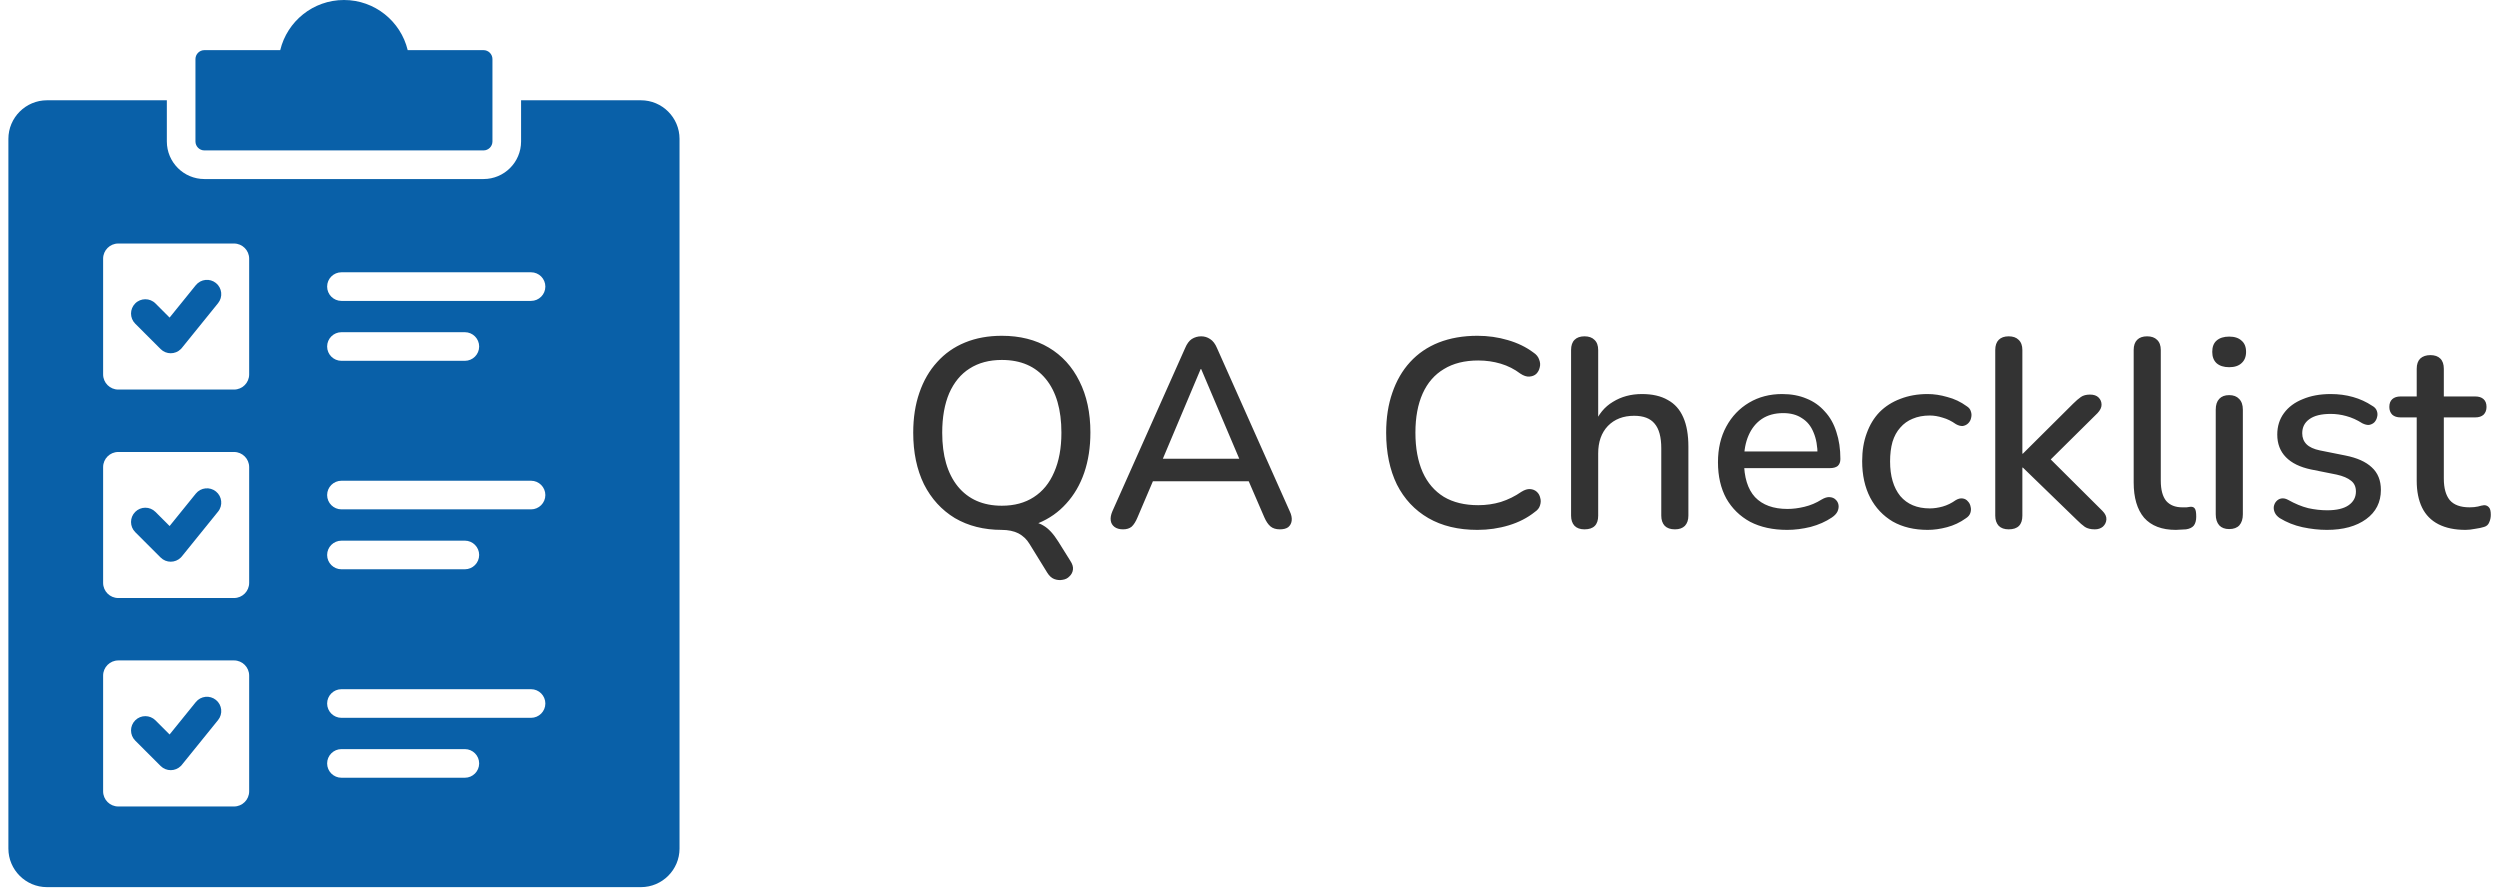 <svg width="149" height="53" viewBox="0 0 149 53" fill="none" xmlns="http://www.w3.org/2000/svg">
<path fill-rule="evenodd" clip-rule="evenodd" d="M38.201 5.977C39.467 5.977 40.5 7.01 40.5 8.276V50.575C40.5 51.84 39.467 52.873 38.201 52.873H2.799C1.533 52.873 0.5 51.84 0.5 50.575V8.276C0.5 7.01 1.533 5.977 2.799 5.977H9.944V8.433C9.944 9.667 10.948 10.671 12.182 10.671H28.818C30.052 10.671 31.056 9.668 31.056 8.433V5.977H38.201ZM8.059 44.139L9.573 45.652C9.905 45.985 10.446 45.985 10.779 45.652C10.801 45.629 10.822 45.605 10.842 45.58L12.997 42.916C13.294 42.55 13.237 42.013 12.871 41.717C12.505 41.42 11.968 41.477 11.671 41.843L10.108 43.775L9.265 42.932C8.932 42.599 8.392 42.599 8.059 42.932C7.726 43.266 7.726 43.806 8.059 44.139ZM8.059 31.715L9.573 33.228C9.905 33.561 10.446 33.561 10.779 33.228C10.801 33.205 10.822 33.181 10.842 33.157L12.997 30.492C13.294 30.127 13.237 29.589 12.871 29.293C12.505 28.997 11.968 29.053 11.671 29.419L10.108 31.352L9.265 30.509C8.933 30.176 8.392 30.176 8.059 30.509C7.726 30.841 7.726 31.382 8.059 31.715ZM8.059 19.291L9.573 20.804C9.905 21.137 10.446 21.137 10.779 20.804C10.801 20.781 10.822 20.757 10.842 20.733L12.997 18.069C13.294 17.703 13.237 17.165 12.871 16.869C12.505 16.573 11.968 16.63 11.671 16.995L10.108 18.928L9.265 18.084C8.932 17.752 8.392 17.752 8.059 18.084C7.726 18.418 7.726 18.958 8.059 19.291ZM12.182 2.988C11.889 2.988 11.649 3.228 11.649 3.521V8.432C11.649 8.725 11.889 8.965 12.182 8.965H28.817C29.111 8.965 29.35 8.725 29.35 8.432V3.521C29.35 3.228 29.111 2.988 28.817 2.988H24.299C23.885 1.274 22.341 0 20.5 0C18.659 0 17.115 1.274 16.701 2.989L12.182 2.989V2.988ZM20.35 17.934H31.65C32.121 17.934 32.503 17.552 32.503 17.081C32.503 16.61 32.121 16.228 31.65 16.228H20.35C19.88 16.228 19.497 16.61 19.497 17.081C19.497 17.552 19.88 17.934 20.35 17.934ZM20.35 46.353H27.706C28.176 46.353 28.558 45.971 28.558 45.5C28.558 45.029 28.176 44.647 27.706 44.647H20.35C19.88 44.647 19.497 45.029 19.497 45.5C19.497 45.971 19.88 46.353 20.35 46.353ZM20.35 42.782H31.65C32.121 42.782 32.503 42.4 32.503 41.929C32.503 41.459 32.121 41.076 31.65 41.076H20.35C19.88 41.076 19.497 41.459 19.497 41.929C19.497 42.4 19.88 42.782 20.35 42.782ZM20.35 33.929H27.706C28.176 33.929 28.558 33.547 28.558 33.076C28.558 32.605 28.176 32.223 27.706 32.223L20.35 32.224C19.88 32.224 19.497 32.606 19.497 33.076C19.497 33.547 19.88 33.929 20.35 33.929ZM20.35 30.358H31.65C32.121 30.358 32.503 29.975 32.503 29.505C32.503 29.034 32.121 28.652 31.65 28.652L20.35 28.652C19.88 28.652 19.497 29.034 19.497 29.505C19.497 29.976 19.88 30.358 20.35 30.358ZM20.35 21.505H27.706C28.176 21.505 28.558 21.123 28.558 20.652C28.558 20.182 28.176 19.799 27.706 19.799H20.35C19.88 19.799 19.497 20.182 19.497 20.652C19.497 21.123 19.88 21.505 20.35 21.505ZM7.047 14.514C6.551 14.514 6.146 14.919 6.146 15.415V22.317C6.146 22.813 6.551 23.218 7.047 23.218H13.949C14.445 23.218 14.85 22.813 14.85 22.317V15.415C14.85 14.919 14.445 14.514 13.949 14.514H7.047ZM7.047 26.938C6.551 26.938 6.146 27.343 6.146 27.839V34.741C6.146 35.237 6.551 35.642 7.047 35.642H13.949C14.445 35.642 14.85 35.237 14.85 34.741V27.839C14.85 27.343 14.445 26.938 13.949 26.938H7.047ZM7.047 39.362C6.551 39.362 6.146 39.768 6.146 40.264V47.165C6.146 47.661 6.551 48.066 7.047 48.066H13.949C14.445 48.066 14.85 47.661 14.85 47.165V40.263C14.85 39.767 14.445 39.361 13.949 39.361H7.047V39.362Z" fill="#0960A8"/>
<path d="M63.788 33.421C63.916 33.613 63.969 33.789 63.948 33.949C63.927 34.109 63.857 34.242 63.74 34.349C63.633 34.466 63.495 34.535 63.324 34.557C63.164 34.589 62.999 34.573 62.828 34.509C62.668 34.445 62.529 34.317 62.412 34.125L61.356 32.413C61.196 32.146 60.977 31.938 60.7 31.789C60.423 31.65 60.087 31.581 59.692 31.581L61.004 31.053C61.505 31.053 61.9 31.143 62.188 31.325C62.487 31.495 62.78 31.81 63.068 32.269L63.788 33.421ZM59.708 31.581C58.641 31.581 57.708 31.346 56.908 30.877C56.119 30.397 55.505 29.725 55.068 28.861C54.641 27.986 54.428 26.962 54.428 25.789C54.428 24.903 54.551 24.109 54.796 23.405C55.041 22.69 55.393 22.082 55.852 21.581C56.311 21.069 56.865 20.679 57.516 20.413C58.167 20.146 58.897 20.013 59.708 20.013C60.785 20.013 61.719 20.247 62.508 20.717C63.297 21.186 63.905 21.853 64.332 22.717C64.769 23.581 64.988 24.599 64.988 25.773C64.988 26.658 64.865 27.458 64.62 28.173C64.375 28.887 64.017 29.501 63.548 30.013C63.089 30.525 62.535 30.914 61.884 31.181C61.233 31.447 60.508 31.581 59.708 31.581ZM59.708 30.141C60.455 30.141 61.089 29.97 61.612 29.629C62.145 29.287 62.551 28.791 62.828 28.141C63.116 27.49 63.26 26.706 63.26 25.789C63.26 24.413 62.951 23.346 62.332 22.589C61.713 21.831 60.839 21.453 59.708 21.453C58.961 21.453 58.321 21.623 57.788 21.965C57.265 22.295 56.86 22.786 56.572 23.437C56.295 24.087 56.156 24.871 56.156 25.789C56.156 27.154 56.465 28.221 57.084 28.989C57.713 29.757 58.588 30.141 59.708 30.141ZM66.936 31.549C66.722 31.549 66.552 31.501 66.424 31.405C66.296 31.309 66.221 31.181 66.2 31.021C66.178 30.861 66.21 30.679 66.296 30.477L70.632 20.749C70.738 20.493 70.871 20.311 71.031 20.205C71.202 20.098 71.389 20.045 71.591 20.045C71.784 20.045 71.96 20.098 72.12 20.205C72.29 20.311 72.429 20.493 72.535 20.749L76.871 30.477C76.968 30.679 77.005 30.866 76.984 31.037C76.962 31.197 76.893 31.325 76.775 31.421C76.658 31.506 76.493 31.549 76.279 31.549C76.045 31.549 75.858 31.49 75.719 31.373C75.581 31.255 75.458 31.074 75.352 30.829L74.231 28.237L74.984 28.685H68.168L68.903 28.237L67.799 30.829C67.693 31.085 67.576 31.271 67.448 31.389C67.32 31.495 67.149 31.549 66.936 31.549ZM71.559 21.997L69.144 27.725L68.743 27.341H74.391L74.023 27.725L71.591 21.997H71.559ZM88.055 31.581C86.914 31.581 85.938 31.346 85.127 30.877C84.317 30.407 83.693 29.741 83.255 28.877C82.829 28.002 82.615 26.973 82.615 25.789C82.615 24.903 82.738 24.109 82.984 23.405C83.229 22.69 83.581 22.082 84.04 21.581C84.509 21.069 85.079 20.679 85.751 20.413C86.434 20.146 87.202 20.013 88.055 20.013C88.685 20.013 89.287 20.098 89.864 20.269C90.45 20.439 90.957 20.685 91.383 21.005C91.565 21.122 91.682 21.266 91.736 21.437C91.799 21.597 91.81 21.751 91.767 21.901C91.736 22.05 91.666 22.178 91.559 22.285C91.453 22.381 91.314 22.434 91.144 22.445C90.984 22.455 90.808 22.397 90.615 22.269C90.263 22.002 89.874 21.805 89.448 21.677C89.021 21.549 88.573 21.485 88.103 21.485C87.293 21.485 86.61 21.655 86.055 21.997C85.501 22.327 85.079 22.813 84.791 23.453C84.504 24.093 84.359 24.871 84.359 25.789C84.359 26.706 84.504 27.49 84.791 28.141C85.079 28.781 85.501 29.271 86.055 29.613C86.61 29.943 87.293 30.109 88.103 30.109C88.573 30.109 89.021 30.045 89.448 29.917C89.885 29.778 90.296 29.575 90.68 29.309C90.871 29.191 91.042 29.138 91.192 29.149C91.352 29.159 91.485 29.213 91.591 29.309C91.698 29.405 91.767 29.527 91.799 29.677C91.842 29.815 91.837 29.965 91.784 30.125C91.741 30.274 91.639 30.402 91.48 30.509C91.042 30.861 90.525 31.127 89.927 31.309C89.33 31.49 88.706 31.581 88.055 31.581ZM94.436 31.549C94.18 31.549 93.983 31.479 93.844 31.341C93.705 31.191 93.636 30.989 93.636 30.733V20.861C93.636 20.594 93.705 20.391 93.844 20.253C93.983 20.114 94.18 20.045 94.436 20.045C94.692 20.045 94.889 20.114 95.028 20.253C95.177 20.391 95.252 20.594 95.252 20.861V25.293H95.028C95.263 24.695 95.631 24.247 96.132 23.949C96.633 23.639 97.209 23.485 97.86 23.485C98.479 23.485 98.991 23.602 99.396 23.837C99.812 24.061 100.121 24.407 100.324 24.877C100.527 25.335 100.628 25.917 100.628 26.621V30.733C100.628 30.989 100.559 31.191 100.42 31.341C100.281 31.479 100.084 31.549 99.828 31.549C99.561 31.549 99.359 31.479 99.22 31.341C99.081 31.191 99.012 30.989 99.012 30.733V26.717C99.012 26.045 98.879 25.554 98.612 25.245C98.356 24.935 97.951 24.781 97.396 24.781C96.745 24.781 96.223 24.983 95.828 25.389C95.444 25.794 95.252 26.338 95.252 27.021V30.733C95.252 31.277 94.98 31.549 94.436 31.549ZM106.519 31.581C105.665 31.581 104.929 31.421 104.311 31.101C103.703 30.77 103.228 30.306 102.887 29.709C102.556 29.101 102.391 28.381 102.391 27.549C102.391 26.738 102.556 26.029 102.887 25.421C103.217 24.813 103.671 24.338 104.247 23.997C104.823 23.655 105.479 23.485 106.215 23.485C106.759 23.485 107.244 23.575 107.671 23.757C108.097 23.927 108.46 24.183 108.759 24.525C109.068 24.855 109.297 25.261 109.447 25.741C109.607 26.221 109.687 26.759 109.687 27.357C109.687 27.538 109.633 27.677 109.527 27.773C109.42 27.858 109.26 27.901 109.047 27.901H103.671V26.909H108.599L108.327 27.133C108.327 26.599 108.247 26.146 108.087 25.773C107.937 25.399 107.708 25.117 107.399 24.925C107.1 24.722 106.727 24.621 106.279 24.621C105.777 24.621 105.351 24.738 104.999 24.973C104.657 25.207 104.396 25.533 104.215 25.949C104.033 26.365 103.943 26.85 103.943 27.405V27.501C103.943 28.439 104.161 29.149 104.599 29.629C105.047 30.098 105.692 30.333 106.535 30.333C106.855 30.333 107.191 30.29 107.543 30.205C107.905 30.119 108.247 29.975 108.567 29.773C108.748 29.666 108.908 29.618 109.047 29.629C109.196 29.639 109.313 29.687 109.399 29.773C109.495 29.858 109.553 29.965 109.575 30.093C109.596 30.221 109.575 30.354 109.511 30.493C109.447 30.621 109.335 30.738 109.175 30.845C108.812 31.09 108.391 31.277 107.911 31.405C107.431 31.522 106.967 31.581 106.519 31.581ZM114.889 31.581C114.089 31.581 113.395 31.415 112.809 31.085C112.233 30.743 111.785 30.269 111.465 29.661C111.145 29.042 110.985 28.317 110.985 27.485C110.985 26.866 111.075 26.311 111.257 25.821C111.438 25.319 111.694 24.898 112.025 24.557C112.366 24.215 112.777 23.954 113.257 23.773C113.747 23.581 114.291 23.485 114.889 23.485C115.262 23.485 115.651 23.543 116.057 23.661C116.473 23.767 116.857 23.949 117.209 24.205C117.347 24.29 117.433 24.397 117.465 24.525C117.507 24.642 117.513 24.765 117.481 24.893C117.459 25.021 117.401 25.133 117.305 25.229C117.219 25.314 117.113 25.367 116.985 25.389C116.857 25.399 116.718 25.362 116.569 25.277C116.313 25.095 116.051 24.967 115.785 24.893C115.518 24.807 115.262 24.765 115.016 24.765C114.633 24.765 114.291 24.829 113.993 24.957C113.705 25.074 113.459 25.25 113.257 25.485C113.054 25.709 112.899 25.991 112.793 26.333C112.697 26.674 112.649 27.063 112.649 27.501C112.649 28.375 112.851 29.063 113.257 29.565C113.673 30.055 114.259 30.301 115.016 30.301C115.262 30.301 115.518 30.263 115.785 30.189C116.051 30.114 116.313 29.986 116.569 29.805C116.718 29.719 116.857 29.687 116.985 29.709C117.113 29.73 117.214 29.789 117.289 29.885C117.374 29.97 117.427 30.077 117.449 30.205C117.481 30.322 117.475 30.445 117.433 30.573C117.39 30.701 117.299 30.807 117.161 30.893C116.819 31.138 116.446 31.314 116.041 31.421C115.646 31.527 115.262 31.581 114.889 31.581ZM119.717 31.549C119.461 31.549 119.264 31.479 119.125 31.341C118.987 31.191 118.917 30.989 118.917 30.733V20.861C118.917 20.594 118.987 20.391 119.125 20.253C119.264 20.114 119.461 20.045 119.717 20.045C119.973 20.045 120.171 20.114 120.309 20.253C120.459 20.391 120.533 20.594 120.533 20.861V27.037H120.565L123.557 24.061C123.728 23.89 123.883 23.757 124.021 23.661C124.16 23.565 124.341 23.517 124.565 23.517C124.789 23.517 124.96 23.575 125.077 23.693C125.195 23.81 125.253 23.954 125.253 24.125C125.253 24.285 125.173 24.45 125.013 24.621L121.845 27.757V27.005L125.301 30.445C125.472 30.615 125.552 30.786 125.541 30.957C125.531 31.127 125.461 31.271 125.333 31.389C125.205 31.495 125.045 31.549 124.853 31.549C124.608 31.549 124.411 31.501 124.261 31.405C124.123 31.309 123.957 31.165 123.765 30.973L120.565 27.869H120.533V30.733C120.533 31.277 120.261 31.549 119.717 31.549ZM129.679 31.581C128.847 31.581 128.218 31.341 127.791 30.861C127.375 30.37 127.167 29.666 127.167 28.749V20.861C127.167 20.594 127.237 20.391 127.375 20.253C127.514 20.114 127.711 20.045 127.967 20.045C128.223 20.045 128.421 20.114 128.559 20.253C128.709 20.391 128.783 20.594 128.783 20.861V28.653C128.783 29.186 128.89 29.586 129.103 29.853C129.327 30.109 129.647 30.237 130.063 30.237C130.159 30.237 130.245 30.237 130.319 30.237C130.394 30.226 130.469 30.215 130.543 30.205C130.671 30.194 130.762 30.231 130.815 30.317C130.869 30.391 130.895 30.551 130.895 30.797C130.895 31.021 130.847 31.197 130.751 31.325C130.655 31.442 130.501 31.517 130.287 31.549C130.191 31.559 130.09 31.565 129.983 31.565C129.877 31.575 129.775 31.581 129.679 31.581ZM132.858 31.533C132.602 31.533 132.405 31.458 132.266 31.309C132.127 31.149 132.058 30.93 132.058 30.653V24.413C132.058 24.135 132.127 23.922 132.266 23.773C132.405 23.623 132.602 23.549 132.858 23.549C133.114 23.549 133.311 23.623 133.45 23.773C133.599 23.922 133.674 24.135 133.674 24.413V30.653C133.674 30.93 133.605 31.149 133.466 31.309C133.327 31.458 133.125 31.533 132.858 31.533ZM132.858 21.885C132.538 21.885 132.287 21.805 132.106 21.645C131.935 21.485 131.85 21.261 131.85 20.973C131.85 20.674 131.935 20.45 132.106 20.301C132.287 20.141 132.538 20.061 132.858 20.061C133.178 20.061 133.423 20.141 133.594 20.301C133.775 20.45 133.866 20.674 133.866 20.973C133.866 21.261 133.775 21.485 133.594 21.645C133.423 21.805 133.178 21.885 132.858 21.885ZM138.685 31.581C138.215 31.581 137.73 31.527 137.229 31.421C136.738 31.314 136.285 31.133 135.868 30.877C135.73 30.781 135.634 30.674 135.581 30.557C135.527 30.439 135.506 30.322 135.517 30.205C135.538 30.077 135.586 29.97 135.661 29.885C135.746 29.789 135.847 29.73 135.965 29.709C136.093 29.687 136.226 29.714 136.365 29.789C136.781 30.023 137.181 30.189 137.565 30.285C137.949 30.37 138.327 30.413 138.701 30.413C139.266 30.413 139.693 30.311 139.981 30.109C140.269 29.906 140.413 29.634 140.413 29.293C140.413 29.015 140.317 28.802 140.125 28.653C139.933 28.493 139.645 28.37 139.261 28.285L137.741 27.981C137.079 27.842 136.578 27.597 136.237 27.245C135.895 26.893 135.725 26.445 135.725 25.901C135.725 25.41 135.858 24.983 136.125 24.621C136.391 24.258 136.765 23.981 137.245 23.789C137.725 23.586 138.279 23.485 138.909 23.485C139.378 23.485 139.821 23.543 140.237 23.661C140.653 23.778 141.037 23.954 141.389 24.189C141.527 24.263 141.618 24.365 141.661 24.493C141.703 24.61 141.709 24.727 141.677 24.845C141.655 24.962 141.602 25.069 141.517 25.165C141.431 25.25 141.325 25.303 141.197 25.325C141.079 25.335 140.946 25.303 140.797 25.229C140.477 25.026 140.157 24.882 139.837 24.797C139.527 24.711 139.218 24.669 138.909 24.669C138.343 24.669 137.917 24.775 137.629 24.989C137.351 25.191 137.213 25.469 137.213 25.821C137.213 26.087 137.298 26.306 137.469 26.477C137.639 26.647 137.906 26.77 138.269 26.845L139.789 27.149C140.482 27.287 141.005 27.522 141.357 27.853C141.719 28.183 141.901 28.631 141.901 29.197C141.901 29.933 141.607 30.514 141.021 30.941C140.434 31.367 139.655 31.581 138.685 31.581ZM146.948 31.581C146.308 31.581 145.77 31.469 145.332 31.245C144.895 31.021 144.57 30.69 144.356 30.253C144.143 29.815 144.036 29.282 144.036 28.653V24.877H143.076C142.863 24.877 142.698 24.823 142.58 24.717C142.463 24.599 142.404 24.445 142.404 24.253C142.404 24.05 142.463 23.895 142.58 23.789C142.698 23.682 142.863 23.629 143.076 23.629H144.036V21.981C144.036 21.714 144.106 21.511 144.244 21.373C144.394 21.234 144.596 21.165 144.852 21.165C145.108 21.165 145.306 21.234 145.444 21.373C145.583 21.511 145.652 21.714 145.652 21.981V23.629H147.524C147.738 23.629 147.903 23.682 148.02 23.789C148.138 23.895 148.196 24.05 148.196 24.253C148.196 24.445 148.138 24.599 148.02 24.717C147.903 24.823 147.738 24.877 147.524 24.877H145.652V28.525C145.652 29.09 145.77 29.517 146.004 29.805C146.25 30.093 146.644 30.237 147.188 30.237C147.38 30.237 147.546 30.221 147.684 30.189C147.834 30.146 147.956 30.119 148.052 30.109C148.17 30.109 148.266 30.151 148.34 30.237C148.415 30.311 148.452 30.461 148.452 30.685C148.452 30.845 148.42 30.994 148.356 31.133C148.303 31.271 148.202 31.362 148.052 31.405C147.924 31.447 147.748 31.485 147.524 31.517C147.311 31.559 147.119 31.581 146.948 31.581Z" fill="#333333"/>
</svg>
